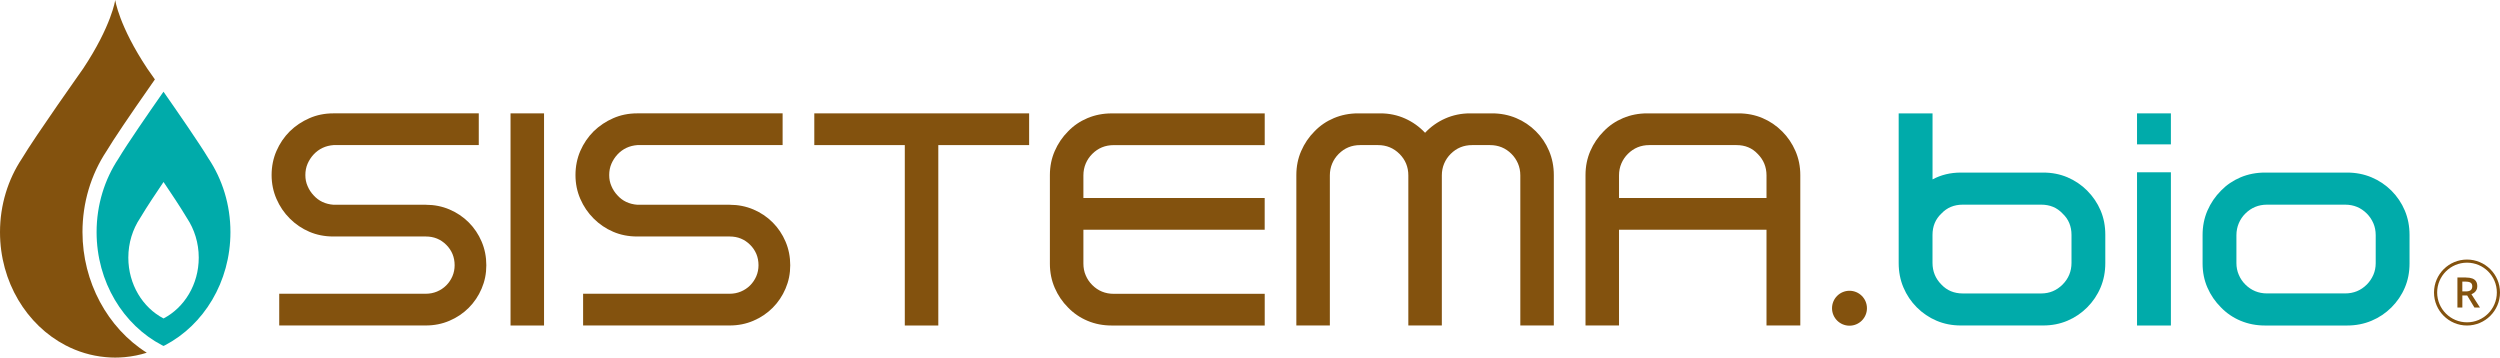 <svg xmlns="http://www.w3.org/2000/svg" id="Layer_2" viewBox="0 0 688.69 98.5"><defs><style>.cls-1{fill:#00abaa;}.cls-2{fill:#83520e;}</style></defs><g id="LOGOS"><g id="COLOR"><path class="cls-2" d="M117.31,56.41c2.32,0,4.49.43,6.51,1.29,2.02.86,3.79,2.05,5.3,3.56,1.51,1.51,2.7,3.28,3.56,5.3.86,2.02,1.29,4.19,1.29,6.51s-.43,4.42-1.29,6.43c-.86,2.02-2.05,3.79-3.56,5.3-1.51,1.51-3.28,2.7-5.3,3.56-2.02.87-4.2,1.3-6.51,1.3h-40.39v-8.74h40.39c1.08,0,2.1-.2,3.07-.6.97-.41,1.82-.97,2.55-1.7.73-.73,1.29-1.57,1.7-2.51.4-.94.61-1.96.61-3.04,0-2.21-.77-4.09-2.3-5.62-1.54-1.54-3.42-2.3-5.62-2.3h-25.5c-2.37,0-4.57-.43-6.6-1.3-2.02-.86-3.82-2.08-5.38-3.64-1.57-1.56-2.79-3.37-3.68-5.42-.89-2.05-1.34-4.23-1.34-6.56s.44-4.59,1.34-6.64c.89-2.05,2.11-3.86,3.68-5.42,1.56-1.52,3.36-2.72,5.38-3.6,2.02-.89,4.22-1.34,6.6-1.34h40.07v8.74h-39.99c-2.21.16-4.05,1.03-5.51,2.59-.7.76-1.25,1.61-1.66,2.55-.41.95-.61,1.99-.61,3.12s.2,2.09.61,3.03c.4.95.95,1.8,1.66,2.55,1.41,1.57,3.24,2.43,5.51,2.6h25.42Z"></path><rect class="cls-2" x="140.64" y="31.23" width="9.23" height="58.44"></rect><path class="cls-2" d="M201.02,56.41c2.32,0,4.49.43,6.52,1.29,2.02.86,3.79,2.05,5.3,3.56,1.51,1.51,2.7,3.28,3.56,5.3.86,2.02,1.29,4.19,1.29,6.51s-.43,4.42-1.29,6.43c-.86,2.02-2.05,3.79-3.56,5.3-1.51,1.51-3.28,2.7-5.3,3.56-2.03.87-4.2,1.3-6.52,1.3h-40.39v-8.74h40.39c1.08,0,2.1-.2,3.07-.6.97-.41,1.82-.97,2.55-1.7.73-.73,1.29-1.57,1.7-2.51.4-.94.61-1.96.61-3.04,0-2.21-.77-4.09-2.3-5.62-1.54-1.54-3.42-2.3-5.63-2.3h-25.5c-2.37,0-4.58-.43-6.6-1.3-2.02-.86-3.82-2.08-5.38-3.64-1.57-1.56-2.79-3.37-3.68-5.42-.89-2.05-1.33-4.23-1.33-6.56s.44-4.59,1.33-6.64c.89-2.05,2.12-3.86,3.68-5.42,1.57-1.52,3.36-2.72,5.38-3.6,2.02-.89,4.22-1.34,6.6-1.34h40.07v8.74h-39.99c-2.21.16-4.05,1.03-5.51,2.59-.7.76-1.25,1.61-1.66,2.55-.41.95-.61,1.99-.61,3.12s.2,2.09.61,3.03c.4.95.95,1.8,1.66,2.55,1.4,1.57,3.24,2.43,5.51,2.6h25.42Z"></path><polygon class="cls-2" points="249.25 89.67 249.25 39.97 224.32 39.97 224.32 33.09 224.32 31.23 283.5 31.23 283.5 39.97 258.48 39.97 258.48 89.67 249.25 89.67"></polygon><path class="cls-2" d="M306.22,89.67c-2.37,0-4.59-.43-6.64-1.3-2.05-.86-3.83-2.08-5.34-3.64-1.57-1.56-2.79-3.37-3.68-5.42-.89-2.05-1.34-4.26-1.34-6.63v-24.44c0-2.38.44-4.59,1.34-6.64.89-2.05,2.12-3.86,3.68-5.42,1.51-1.57,3.29-2.78,5.34-3.64,2.05-.86,4.26-1.3,6.64-1.3h42.18v8.74h-41.61c-2.32,0-4.29.81-5.91,2.43-.76.76-1.35,1.63-1.78,2.63-.43,1-.65,2.1-.65,3.28v6.23h49.94v8.74h-49.94v9.31c0,1.19.21,2.28.65,3.28.43,1,1.02,1.88,1.78,2.63,1.62,1.62,3.59,2.43,5.91,2.43h41.61v8.74h-42.18Z"></path><path class="cls-2" d="M411.04,31.23c2.37,0,4.58.44,6.63,1.3,2.05.86,3.86,2.08,5.43,3.64,1.57,1.56,2.78,3.37,3.64,5.42.86,2.05,1.3,4.26,1.3,6.64v41.43h-9.23v-41.35c0-1.18-.22-2.28-.65-3.28-.43-.99-1.02-1.87-1.78-2.63-1.62-1.62-3.59-2.43-5.91-2.43h-4.94c-2.32,0-4.29.81-5.91,2.43-.76.76-1.35,1.63-1.78,2.63-.43,1-.65,2.1-.65,3.28v41.35h-9.23v-41.35c0-2.32-.81-4.29-2.43-5.91-1.62-1.62-3.59-2.43-5.91-2.43h-4.94c-2.33,0-4.29.81-5.91,2.43-.76.76-1.35,1.63-1.78,2.63-.43,1-.65,2.1-.65,3.28v41.35h-9.23v-41.43c0-2.38.44-4.59,1.34-6.64.89-2.05,2.11-3.86,3.68-5.42,1.51-1.57,3.29-2.78,5.34-3.64,2.05-.86,4.26-1.3,6.64-1.3h6.15c2.43,0,4.7.48,6.8,1.42,2.11.95,3.94,2.25,5.51,3.93,1.57-1.67,3.41-2.98,5.54-3.93,2.13-.94,4.41-1.42,6.84-1.42h6.07Z"></path><path class="cls-2" d="M490.92,36.17c1.56,1.56,2.79,3.37,3.68,5.42.89,2.05,1.34,4.26,1.34,6.64v41.43h-9.31v-26.38h-40.63v26.38h-9.23v-41.43c0-2.38.44-4.59,1.33-6.64.89-2.05,2.12-3.86,3.68-5.42,1.51-1.57,3.29-2.78,5.34-3.64,2.05-.86,4.26-1.3,6.64-1.3h25.17c2.38,0,4.57.44,6.6,1.3,2.02.86,3.82,2.07,5.38,3.64M486.63,48.31c0-2.32-.81-4.29-2.43-5.91-1.51-1.62-3.45-2.43-5.82-2.43h-24.04c-2.32,0-4.29.81-5.91,2.43-.76.76-1.35,1.63-1.78,2.63-.43,1-.65,2.1-.65,3.28v6.23h40.63v-6.23Z"></path><path class="cls-1" d="M574.98,52.53c1.58,1.59,2.81,3.4,3.68,5.44.87,2.05,1.3,4.27,1.3,6.67v7.85c0,2.4-.43,4.63-1.3,6.7-.87,2.07-2.11,3.9-3.68,5.48-1.58,1.58-3.39,2.81-5.44,3.68-2.05.87-4.27,1.31-6.67,1.31h-22.74c-2.4,0-4.62-.44-6.66-1.31-2.05-.87-3.86-2.1-5.44-3.68-1.58-1.58-2.81-3.41-3.68-5.48-.88-2.07-1.31-4.31-1.31-6.7V31.23h9.33v18.19c2.34-1.25,4.93-1.88,7.77-1.88h22.74c2.41,0,4.62.44,6.67,1.31,2.04.87,3.86,2.1,5.44,3.68M570.65,64.72c0-2.4-.82-4.36-2.46-5.89-1.53-1.64-3.49-2.45-5.89-2.45h-21.6c-2.4,0-4.36.82-5.89,2.45-1.63,1.53-2.45,3.49-2.45,5.89v7.69c0,2.35.82,4.34,2.45,5.98,1.53,1.63,3.5,2.45,5.89,2.45h21.6c2.29,0,4.26-.82,5.89-2.45,1.63-1.64,2.46-3.63,2.46-5.98v-7.69Z"></path><path class="cls-1" d="M588.7,31.23h9.33v8.54h-9.33v-8.54ZM598.03,47.46h-9.33v42.21h9.33v-42.21Z"></path><path class="cls-1" d="M658.79,52.53c1.58,1.59,2.81,3.41,3.68,5.48.87,2.07,1.3,4.31,1.3,6.71v7.86c0,2.4-.43,4.62-1.3,6.66-.87,2.05-2.11,3.86-3.68,5.44-1.59,1.58-3.41,2.81-5.49,3.68-2.07.87-4.31,1.31-6.71,1.31h-22.66c-2.4,0-4.63-.44-6.71-1.31-2.07-.87-3.87-2.1-5.4-3.68-1.58-1.58-2.83-3.39-3.72-5.44-.9-2.05-1.34-4.27-1.34-6.66v-7.86c0-2.4.44-4.63,1.34-6.71.9-2.07,2.15-3.9,3.72-5.48,1.53-1.58,3.33-2.8,5.4-3.68,2.08-.87,4.31-1.31,6.71-1.31h22.66c2.4,0,4.64.44,6.71,1.31,2.08.87,3.9,2.1,5.49,3.68M654.45,64.8c0-1.2-.21-2.3-.65-3.31-.44-1.01-1.04-1.9-1.8-2.66-1.64-1.64-3.63-2.45-5.97-2.45h-21.52c-2.34,0-4.33.82-5.97,2.45-.77.76-1.37,1.65-1.8,2.66-.43,1.01-.66,2.11-.66,3.31v7.69c0,1.14.22,2.22.66,3.23.43,1.01,1.03,1.89,1.8,2.66,1.64,1.63,3.63,2.45,5.97,2.45h21.52c2.35,0,4.34-.82,5.97-2.45.76-.77,1.36-1.65,1.8-2.66.44-1.01.65-2.09.65-3.23v-7.69Z"></path><circle class="cls-2" cx="509.49" cy="84.91" r="4.81"></circle><path class="cls-2" d="M679.6,89.67c-5.01,0-9.09-4.08-9.09-9.09s4.08-9.08,9.09-9.08,9.09,4.08,9.09,9.08-4.08,9.09-9.09,9.09M679.6,72.36c-4.54,0-8.22,3.68-8.22,8.21s3.68,8.22,8.22,8.22,8.22-3.68,8.22-8.22-3.68-8.21-8.22-8.21"></path><path class="cls-2" d="M679.28,76.45c.71,0,1.3.09,1.77.26s.81.44,1.04.79.34.81.34,1.35c0,.41-.07.75-.23,1.04-.15.28-.35.52-.59.71-.25.19-.51.34-.79.45l2.35,3.66h-1.53l-1.99-3.31h-1.33v3.31h-1.36v-8.27h2.32ZM679.19,77.58h-.88v2.7h.94c.63,0,1.09-.12,1.37-.35s.43-.58.43-1.03c0-.48-.15-.82-.45-1.02-.3-.2-.77-.3-1.4-.3Z"></path><path class="cls-2" d="M22.72,63.94c0-8.05,2.29-15.77,6.62-22.31,1.93-3.22,6.14-9.47,12.52-18.59l.81-1.16c-1.18-1.68-1.96-2.79-2.08-2.96C32.71,7.05,31.74,0,31.74,0h0s0,0,0,0c0,0-.97,7.05-8.85,18.92-.49.73-13.04,18.38-16.87,24.79-3.78,5.69-6.02,12.68-6.02,20.24,0,13.74,7.37,25.6,18.04,31.17,3.37,1.76,7.06,2.89,10.95,3.25.11.01.22.02.33.03.8.07,1.6.11,2.42.11h0c.81,0,1.62-.04,2.42-.11.11,0,.22-.02.33-.03,2.04-.19,4.03-.6,5.94-1.2-10.84-6.83-17.71-19.56-17.71-33.22Z"></path><path class="cls-1" d="M57.45,43.7c-2.41-4.03-8.28-12.52-12.41-18.44-4.14,5.92-10,14.4-12.41,18.44-3.78,5.69-6.02,12.68-6.02,20.24,0,13.74,7.37,25.6,18.04,31.17.13.07.27.12.4.19.13-.07.27-.12.4-.19,10.67-5.57,18.03-17.43,18.03-31.17,0-7.56-2.24-14.55-6.02-20.24ZM45.04,87.72c-5.73-2.99-9.69-9.37-9.69-16.75,0-4.06,1.2-7.82,3.24-10.88,2.06-3.44,4.31-6.75,6.46-9.96,2.15,3.21,4.4,6.52,6.46,9.96,2.03,3.06,3.24,6.81,3.24,10.88,0,7.39-3.96,13.76-9.69,16.75Z"></path></g></g></svg>